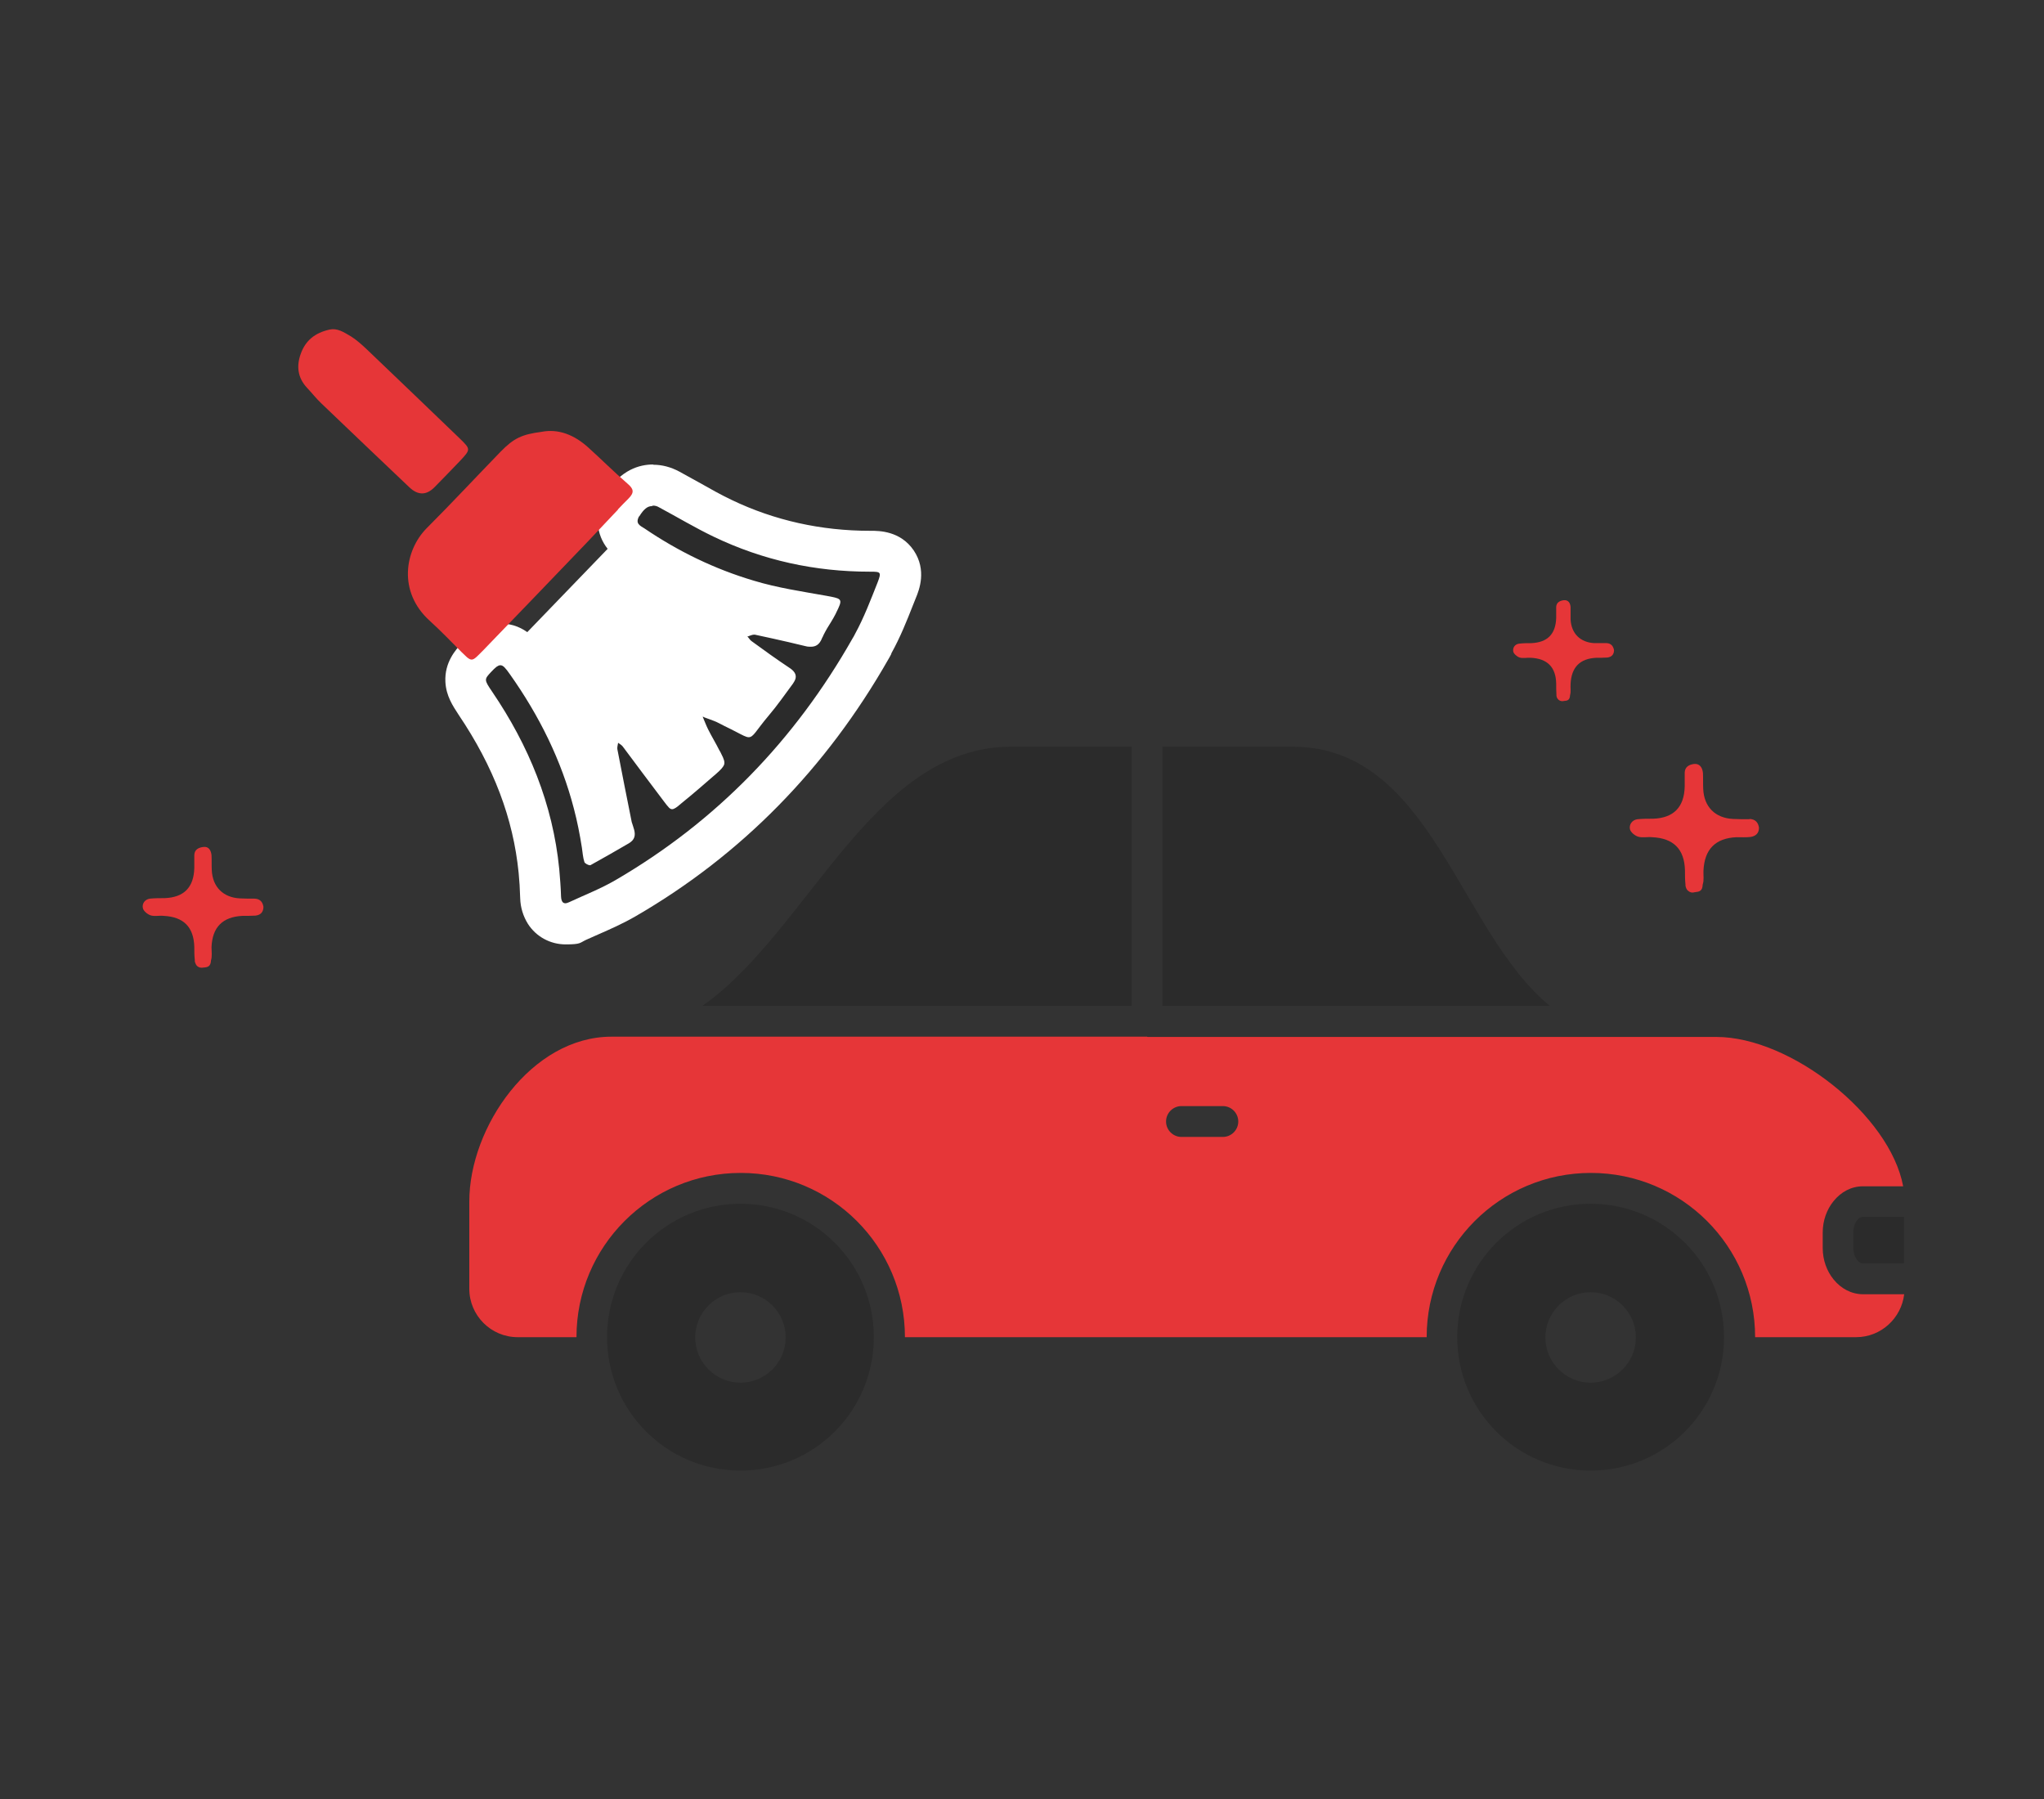 <svg xmlns="http://www.w3.org/2000/svg" id="Laag_1" data-name="Laag 1" viewBox="0 0 795.3 700"><rect x="0" y="0" width="795.3" height="700" fill="#333333" stroke="none"/><defs><style>      .cls-1 {        fill: none;      }      .cls-1, .cls-2, .cls-3, .cls-4, .cls-5, .cls-6 {        stroke-width: 0px;      }      .cls-2 {        fill: #2b2b2b;      }      .cls-2, .cls-3 {        fill-rule: evenodd;      }      .cls-3, .cls-6 {        fill: #e63638;      }      .cls-4 {        fill: #2b2b2b;      }      .cls-5 {        fill: #fff;      }    </style></defs><g><path class="cls-2" d="M288.1,468.3c28.7,0,51.9,23.2,51.9,51.9s-23.2,51.9-51.9,51.9-51.9-23.2-51.9-51.9,23.2-51.9,51.9-51.9h0ZM618.9,468.3c-28.7,0-51.9,23.2-51.9,51.9s23.2,51.9,51.9,51.9,51.9-23.2,51.9-51.9-23.2-51.9-51.9-51.9h0ZM618.9,502.7c9.7,0,17.6,7.9,17.6,17.6s-7.9,17.6-17.6,17.6-17.6-7.9-17.6-17.6,7.9-17.6,17.6-17.6h0ZM288.1,502.7c-9.7,0-17.6,7.9-17.6,17.6s7.9,17.6,17.6,17.6,17.6-7.9,17.6-17.6-7.9-17.6-17.6-17.6Z"></path><path class="cls-2" d="M721.1,479.4v6c0,1.9.6,3.6,1.5,4.8.6.8,1.4,1.3,2.1,1.3h16.1v-18.1h-16.1c-.7,0-1.5.5-2.1,1.3-.9,1.1-1.5,2.8-1.5,4.8Z"></path><path class="cls-3" d="M446.3,403.3h-208.4c-31.1,0-55.3,35.2-55.3,64.1v34c0,10.3,8.4,18.8,18.8,18.8h22.9c0-35.3,28.6-63.9,63.9-63.9s63.9,28.6,63.9,63.9h203c0-35.3,28.6-63.9,63.9-63.9s63.9,28.6,63.9,63.9h39.3c9.7,0,17.6-7.4,18.7-16.7h-16c-4.5,0-8.6-2.2-11.5-5.8-2.6-3.2-4.2-7.5-4.2-12.2v-6c0-4.7,1.6-9,4.2-12.2,2.9-3.6,6.9-5.8,11.5-5.8h15.6c-5.1-27.6-43.7-58.1-72.7-58.1h-221.3ZM459.7,442.3c-3.3,0-6-2.7-6-6s2.7-6,6-6h16.1c3.3,0,6,2.7,6,6s-2.7,6-6,6h-16.1Z"></path><path class="cls-2" d="M440.3,391.3v-100.8h-47c-53.9,0-78.7,71.8-120,100.8h167Z"></path><path class="cls-2" d="M452.3,290.5v100.8h150.7c-35.5-29.1-46.2-100.8-100-100.8h-50.6Z"></path></g><path class="cls-6" d="M625.1,250.2c-1.6,0-3.2,0-4.8,0-5.4-.3-8.9-3.7-9.2-9.2,0-1.6,0-3.2,0-4.8-.1-1.6-.9-2.9-2.7-2.7-1.4.2-2.8.8-2.9,2.6,0,1.4,0,2.9,0,4.3-.2,6.3-3.4,9.5-9.6,9.8-1.6,0-3.2,0-4.8.2-1.7.2-2.6,1.6-2.3,3.1.2.9,1.5,2,2.5,2.3,1.3.4,2.8,0,4.3.1,6.5.3,9.8,3.7,9.9,10.1,0,1.4,0,2.9.1,4.3,0,.1,0,.3,0,.4.1.7.4,1.2.9,1.6.5.4,1.2.6,2,.4,1.4-.1,2.3-.3,2.4-2.3.4-1.3.1-2.8.2-4.3.3-6.5,3.6-9.9,10-10.2,1.4,0,2.9,0,4.3-.1,1.6-.2,2.6-1.1,2.6-2.9-.3-1.6-1.2-2.6-2.8-2.7Z"></path><path class="cls-6" d="M99.2,349.6c-1.9,0-3.9,0-5.8-.1-6.5-.3-10.7-4.4-11-11-.1-1.9,0-3.9-.1-5.8-.2-1.9-1.1-3.5-3.2-3.2-1.7.2-3.4.9-3.5,3.1,0,1.7,0,3.4,0,5.1-.2,7.5-4,11.4-11.5,11.7-1.9,0-3.9,0-5.8.2-2,.3-3.1,2-2.7,3.7.2,1.1,1.8,2.4,3,2.8,1.6.5,3.4,0,5.1.2,7.8.4,11.7,4.4,11.9,12.1,0,1.7,0,3.4.2,5.1,0,.2,0,.3,0,.5.2.8.5,1.5,1,1.9.6.5,1.4.7,2.4.5,1.6-.1,2.8-.4,2.9-2.8.5-1.6.2-3.4.2-5.1.3-7.8,4.3-11.8,12-12.2,1.7,0,3.4,0,5.1-.1,1.9-.2,3.1-1.3,3.1-3.4-.3-2-1.4-3.1-3.4-3.2Z"></path><path class="cls-6" d="M680.6,318.7c-2.1,0-4.1,0-6.2-.1-7-.3-11.4-4.7-11.7-11.7-.1-2.1,0-4.1-.1-6.2-.2-2-1.2-3.7-3.4-3.5-1.8.2-3.6,1-3.7,3.3,0,1.8,0,3.7,0,5.5-.2,8-4.3,12.2-12.2,12.5-2.1,0-4.1,0-6.2.2-2.1.3-3.3,2.1-2.9,3.9.3,1.2,1.9,2.5,3.2,2.9,1.7.5,3.6,0,5.5.2,8.3.4,12.5,4.7,12.7,12.9,0,1.8,0,3.7.2,5.5,0,.2,0,.3,0,.5.2.9.5,1.6,1.1,2,.7.6,1.5.8,2.5.5,1.8-.2,3-.4,3.1-3,.6-1.7.2-3.6.3-5.4.4-8.3,4.6-12.6,12.8-13,1.8,0,3.7.1,5.5-.1,2-.3,3.3-1.4,3.3-3.6-.3-2.1-1.5-3.3-3.6-3.4Z"></path><g><path class="cls-1" d="M299.3,278.1c3.4-4,6.4-8.3,9.5-12.5.4-.6.7-1.1.9-1.6.6-1.6,0-3-1.8-4.3l-21.5,24.6c7.3,3.9,5.1,3.1,12.9-6.1Z"></path><path class="cls-1" d="M320.2,248c0-.2.2-.4.3-.6.1-.2.2-.4.3-.7.9-1.8,1.9-3.5,3-5.2l-8.4,9.6c2.1.2,3.7-.6,4.8-3.2Z"></path><path class="cls-1" d="M265.1,312.3c4.7-3.8,9.3-7.8,13.9-11.8,1.6-1.4,2.5-2.4,2.9-3.3.4-1.1,0-2.3-1.1-4.4-.2-.4-.4-.9-.7-1.3l-19.6,22.4c1.3,1.1,2.1.5,4.6-1.5Z"></path><path class="cls-5" d="M198.5,262c11.4,16.1,20,33.4,24.9,52.3,1.3,4.9,2.3,10,3.1,15.1.3,1.9.4,3.9,1,5.7.2.6,1.9,1.4,2.3,1.2,5.1-2.8,10.1-5.7,15.1-8.6,1.1-.7,1.7-1.4,2-2.3.6-1.8-.4-3.9-1-5.9-1.9-9.5-3.8-19-5.6-28.4-.1-.8.2-1.6.3-2.4,0,0,.1,0,.2.1.6.4,1.2.8,1.6,1.3,5.3,7.1,10.6,14.2,15.9,21.2.9,1.2,1.6,2.1,2.1,2.6l19.6-22.4c-1.4-2.8-3-5.4-4.4-8.2-.8-1.6-1.4-3.3-2.1-4.9.2,0,.5.2.7.3,1.3.5,2.6.9,3.8,1.4,1.3.5,2.5,1.2,3.7,1.8,1.9.9,3.4,1.7,4.6,2.3l21.5-24.6c0,0-.2-.1-.3-.2-5.1-3.4-10-6.9-14.9-10.5-.6-.4-1-1.2-1.6-1.8.2,0,.5-.1.7-.2.8-.3,1.5-.6,2.2-.5,2.3.5,4.6,1,6.9,1.5,4.2.9,8.3,1.9,12.5,2.9.7.2,1.3.3,1.9.3l8.4-9.6c.6-1,1.2-2,1.7-3,.4-.9.8-1.6,1.1-2.3,1.7-3.7.8-3.8-4.6-4.8-9.5-1.7-19.1-3.1-28.3-5.9-15.2-4.5-29.4-11.4-42.5-20.3-.8-.5-1.8-1-2.3-1.7-.5-.6-.6-1.5,0-2.7l-57.8,59.9h0c.8-.7,1.5-1.4,2.1-1.8,1.8-1.4,2.8-.5,5.2,2.9Z"></path><g><path class="cls-4" d="M220,359.2c-4.5,0-9.4-3.2-9.7-10.2-.2-3.8-.4-7.2-.7-10.3-2.2-22.5-10.3-43.9-24.7-65.3-2-3-3.6-5.4-3.8-8.6-.2-4.4,2.3-7.1,4.1-9h.1c.9-1.1,1.9-2.1,3-3,2-1.5,4.1-2.3,6.3-2.3,5.4,0,8.3,4.1,10.2,6.9,12.4,17.6,21.2,36,26.1,54.9,1.1,4.2,2,8.4,2.7,12.6,1.5-.8,3-1.7,4.5-2.6,0-.1-.2-.8-.2-.8l-1.2-6.2c-1.5-7.4-3-15.1-4.4-22.6-.4-2.1,0-3.9.2-4.9v-.2s2-13.9,2-13.9l10.9,8.8.3.2c.7.5,1.9,1.3,2.9,2.7,2.5,3.4,5.1,6.8,7.6,10.1,2.1,2.8,4.3,5.7,6.4,8.5,3.1-2.6,6.5-5.4,10.2-8.7h0c-.6-1.3-1.3-2.5-2-3.7-.8-1.5-1.6-3-2.4-4.6-.7-1.5-1.3-2.9-1.8-4.1-.2-.5-.4-.9-.6-1.4l-7-16.9,17.8,6.6.6.2c1.2.4,2.4.9,3.6,1.4,1.1.5,2.1,1,2.9,1.4.4.2.8.4,1.2.6,1.8.9,3.3,1.7,4.6,2.3.9-1.1,1.9-2.5,3.3-4.1,2.2-2.6,4.2-5.3,6.3-8.2l.6-.8c-3.2-2.2-6.4-4.5-9.5-6.7l-2.5-1.8c-1.4-1-2.3-2.2-2.8-2.9,0,0-.1-.2-.2-.2l-8.3-9.7,12.3-3.2h.3c.9-.4,2.5-1,4.4-1s1.3,0,2,.2c2.2.5,4.3.9,6.5,1.4h.5c4.2,1.1,7.8,1.9,11.1,2.7.8-1.5,1.6-2.8,2.4-4.1-.6-.1-1.1-.2-1.7-.3-7.6-1.3-15.5-2.7-23.1-5-15.7-4.7-30.7-11.8-44.7-21.3-.1,0-.2-.1-.3-.2-.9-.6-2.4-1.5-3.7-3.1-2.7-3.3-2.9-7.6-.7-11.6v-.2c.2-.2.5-.6.5-.6,3.1-5.1,7.1-7.7,11.6-7.7s4.2.6,6.2,1.6c2.6,1.4,5.2,2.8,7.7,4.2,4.5,2.5,8.7,4.9,13.1,7,17.7,8.5,37,12.8,57.2,12.8h.4c2.7,0,7.2,0,10,4.1,2.8,4.2,1.1,8.4,0,11-.4,1-.8,2-1.2,3-2.4,5.9-4.8,12.1-7.9,17.9v.2c-.4.6-.7,1.2-1.1,1.8-23.4,41.3-55.5,73.9-95.3,97-4.6,2.7-9.4,4.8-14,6.8-1.5.7-3.1,1.3-4.6,2-1.6.7-3.1,1.1-4.7,1.1h0Z"></path><path class="cls-5" d="M254.1,196.7c.8,0,1.6.2,2.4.7,7.1,3.8,13.9,7.9,21.2,11.4,19.2,9.2,39.4,13.6,60.7,13.6s.2,0,.2,0c0,0,.1,0,.2,0,3.9,0,4.2.2,2.7,4.1-2.7,6.8-5.3,13.7-8.8,20.1-.3.6-.6,1.2-1,1.8-22.4,39.5-53,71.2-92.4,94.1-5.7,3.3-11.9,5.7-17.9,8.5-.5.2-1,.4-1.4.4-1.1,0-1.6-.9-1.7-2.6-.1-3.6-.4-7.2-.7-10.7-2.5-25.3-11.9-48.1-26.1-69-3.2-4.7-3.1-4.8-.4-7.7,0,0,0,0,0,0,.8-.9,1.5-1.5,2.1-2,.6-.4,1-.6,1.5-.6,1.1,0,2,1.1,3.7,3.5,11.4,16.1,20,33.4,24.9,52.3,1.3,4.9,2.3,10,3.1,15.1.3,1.9.4,3.9,1,5.7.2.5,1.5,1.2,2.1,1.2s.2,0,.2,0c5.1-2.8,10.1-5.7,15.1-8.6,1.1-.7,1.7-1.4,2-2.3.6-1.8-.4-3.9-1-5.9-1.9-9.5-3.8-19-5.6-28.4-.1-.8.2-1.6.3-2.4,0,0,.1,0,.2.1.6.4,1.2.8,1.6,1.3,5.3,7.1,10.6,14.2,15.9,21.2.9,1.2,1.6,2.1,2.1,2.6.4.4.8.6,1.2.6.8,0,1.8-.7,3.4-2.1,4.7-3.8,9.3-7.8,13.9-11.8,1.6-1.4,2.5-2.4,2.9-3.3.4-1.1,0-2.3-1.1-4.4-.2-.4-.4-.9-.7-1.3-1.4-2.8-3-5.4-4.4-8.2-.8-1.6-1.4-3.3-2.1-4.9.2,0,.5.2.7.3,1.3.5,2.6.9,3.8,1.4,1.3.5,2.5,1.2,3.7,1.8,1.9.9,3.4,1.7,4.6,2.3,2.7,1.4,4.1,2.2,5.1,2.2,1.9,0,2.8-2.5,7.7-8.3,3.4-4,6.4-8.3,9.5-12.5.4-.6.7-1.1.9-1.6.6-1.6,0-3-1.8-4.3,0,0-.2-.1-.3-.2-5.1-3.4-10-6.9-14.9-10.5-.6-.4-1-1.2-1.6-1.8.2,0,.5-.1.7-.2.6-.2,1.3-.5,1.9-.5.1,0,.2,0,.3,0,2.3.5,4.6,1,6.9,1.5,4.2.9,8.3,1.9,12.5,2.9.7.2,1.3.3,1.9.3.2,0,.3,0,.5,0,1.9,0,3.3-.8,4.3-3.2,0-.2.2-.4.3-.6.1-.2.2-.4.3-.7.9-1.8,1.9-3.5,3-5.2.6-1,1.2-2,1.7-3,.4-.9.8-1.6,1.1-2.3,1.7-3.7.8-3.8-4.6-4.8-9.5-1.7-19.1-3.1-28.3-5.9-15.2-4.5-29.4-11.4-42.5-20.3-.8-.5-1.8-1-2.3-1.7-.5-.6-.6-1.5,0-2.7,0,0,0,0,0,0,0-.2.2-.3.3-.4,1.6-2.6,3.1-3.9,4.8-3.9M254.1,180.7c-5.2,0-12.6,2-18.4,11.4h0c-.1.3-.3.5-.4.7h0s0,0,0,0l-.3.5v.2c-3.7,6.7-3.1,14.4,1.5,20.1,2.2,2.7,4.6,4.2,5.8,4.9h.1c9.8,6.7,20.1,12.3,30.8,16.7l-10.7,2.8,16.5,19.3h0c.7.9,2.1,2.8,4.6,4.6.8.6,1.7,1.2,2.5,1.8.9.7,1.8,1.3,2.8,2-.3.4-.6.8-1,1.2-.9-.5-2.1-1.1-3.4-1.6-1.5-.6-2.8-1.1-4-1.5l-.5-.2h-.3c0,0-.4-.2-.4-.2l-34.3-12.8,14,33.9c.2.4.3.8.5,1.2,0,.2.1.4.2.6-1.5-1.9-2.9-3.9-4.4-5.8-1.8-2.4-3.8-3.8-4.7-4.4h0s-21.7-17.6-21.7-17.6l-2.6,18.4c-4.1-8.2-9-16.2-14.6-24-2.2-3.1-7.3-10.3-16.8-10.3-2.8,0-6.9.7-11.2,3.9-1.6,1.2-2.9,2.5-4,3.8h-.1c-2.2,2.4-6.7,7.3-6.3,15,.3,5.5,2.9,9.3,5.1,12.7,13.7,20.3,21.3,40.4,23.4,61.6.3,3,.5,6.2.6,9.8.1,3.7,1.2,7.1,3,10,3.2,5,8.7,8,14.7,8s5.4-.6,8-1.8c1.5-.7,2.9-1.3,4.5-2,4.8-2.1,9.8-4.3,14.8-7.2,41.1-23.8,74.1-57.5,98.3-100,.4-.6.7-1.3,1.1-2v-.2c3.5-6.3,6-12.6,8.4-18.7.4-1,.8-2,1.2-3,1.2-2.9,4.3-10.7-.9-18.4-5.2-7.6-13.5-7.6-16.6-7.6h-.2s-.2,0-.2,0c-19,0-37.1-4-53.8-12-4.2-2-8.3-4.3-12.7-6.8-2.5-1.4-5.2-2.9-7.8-4.3-3.2-1.7-6.6-2.6-10-2.6h0Z"></path></g><path class="cls-6" d="M169.1,189.5c3.3-3.4,6.6-6.7,9.8-10.1,4.3-4.6,4.3-4.6,0-8.8-12.2-11.7-24.3-23.4-36.5-35-1.8-1.7-4-3.6-5.8-4.7-3-1.8-5.4-3.3-8.3-2.7-5.9,1.3-9.5,4.4-11.3,9.5-1.7,4.7-1.2,9.2,2.4,13.1,1.9,2,3.6,4.2,5.6,6.1,11.4,10.9,22.8,21.8,34.2,32.6q5.1,4.9,9.9,0Z"></path><path class="cls-6" d="M240.4,198.2c1.3-1.4,2.7-2.8,4.1-4.2,2.4-2.4,2.1-3.8-.4-5.9-5.2-4.5-10.1-9.4-15.2-14-5.4-4.9-11.6-7.4-18.2-6.1-7.7,1-10.8,2.5-15.9,7.7-9.6,9.9-19,20-28.8,29.8-8.5,8.6-11.3,24.7,1.2,36,4.3,3.9,8.3,8.1,12.4,12.2.9.8,1.5,1.5,2.1,2,1.7,1.4,2.4,1.2,4.4-.8.3-.3.7-.7,1.1-1.1.3-.3.6-.6.9-.9,13.5-14,27-28,40.5-42.1,4-4.2,7.9-8.4,11.9-12.6Z"></path></g></svg>